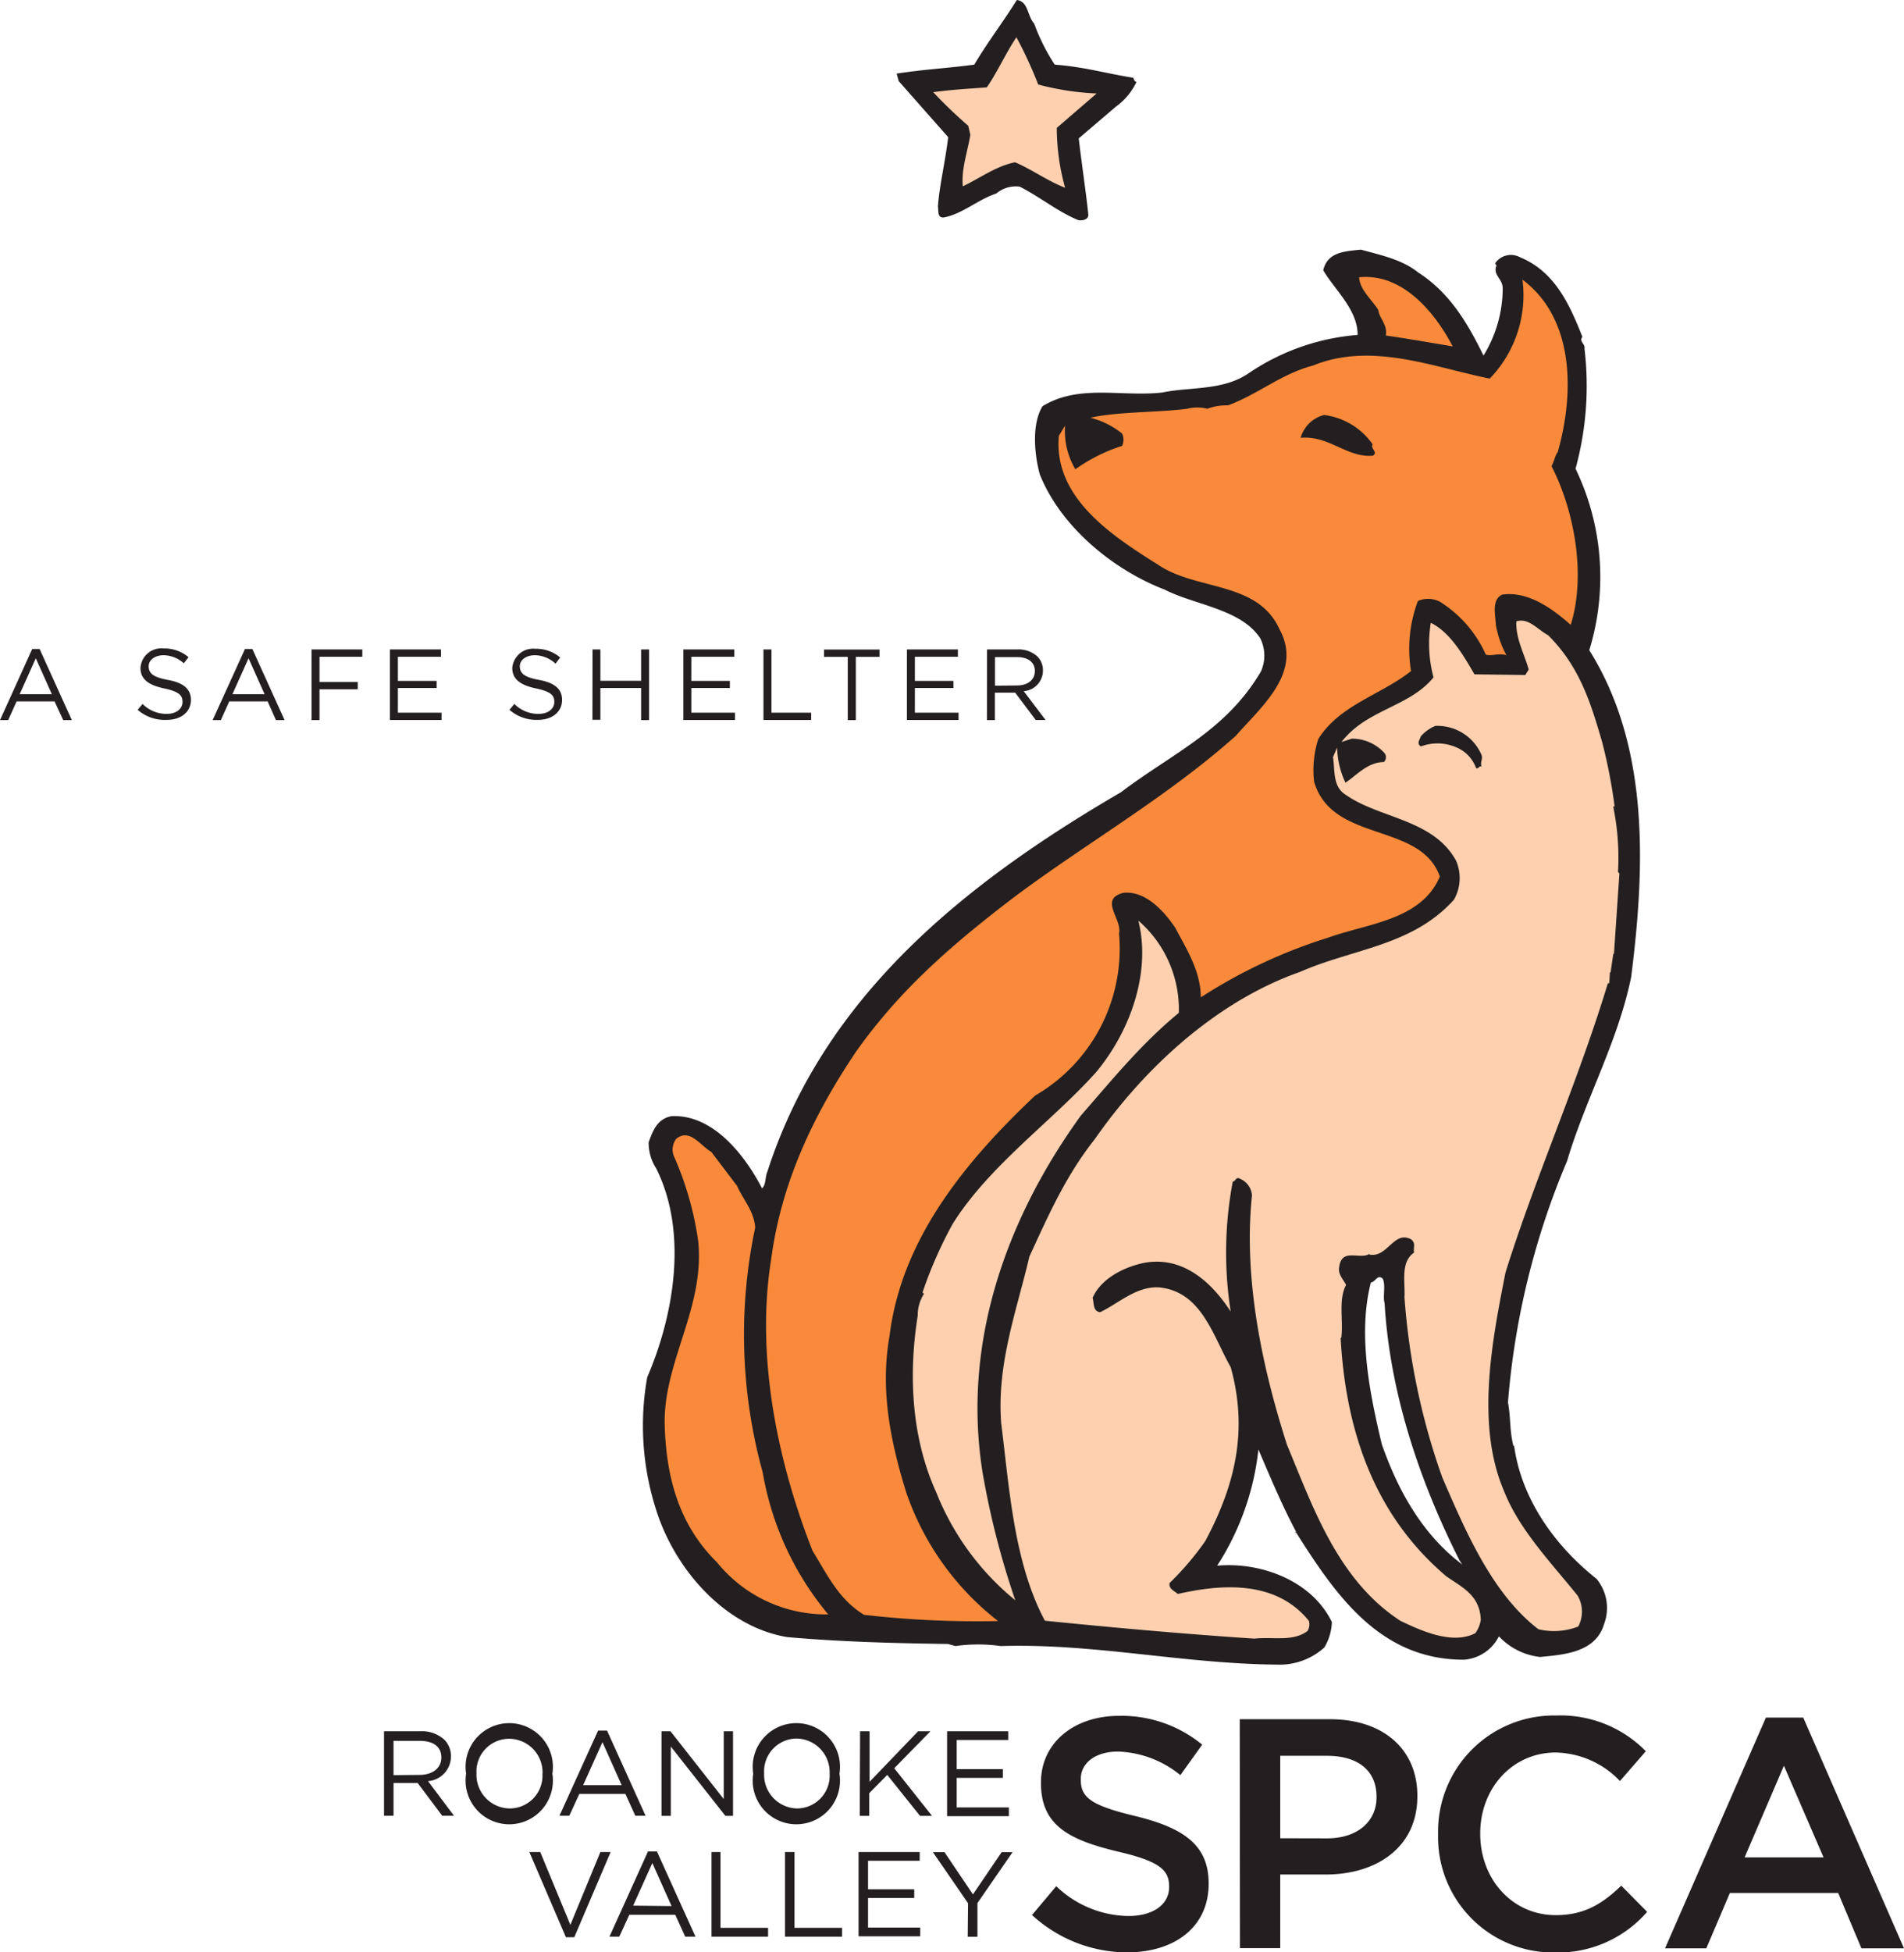 <svg id="Layer_1" data-name="Layer 1" xmlns="http://www.w3.org/2000/svg" viewBox="0 0 174.42 178.78"><defs><style>.cls-1,.cls-2{fill:#231f20;}.cls-1{stroke:#231f20;stroke-miterlimit:3.86;stroke-width:0;}.cls-3{fill:#ffd0af;}.cls-4{fill:#fa8a3b;}</style></defs><title>3</title><path class="cls-1" d="M149.43 89.44c1.24-9.82 1.75-21-3.84-29.9a22.81 22.81 0 0 0-1.26-16.62 28.66 28.66 0 0 0 .82-11c.09-.42-.53-.67-.19-1.07-1.18-3-2.55-6-5.73-7.3a1.74 1.74 0 0 0-2.27.57l.13.19c-.37.9.59 1.19.57 2.14a11.79 11.79 0 0 1-1.76 6.11c-1.47-3-3.11-5.77-6-7.62-1.44-1.17-3.42-1.58-5.22-2.08-1.49.15-3.08.21-3.46 1.89 1 1.74 3.16 3.59 3.15 5.92a20.64 20.64 0 0 0-10 3.52c-2.37 1.61-5.37 1.22-7.87 1.75-3.76.43-7.66-.8-11 1.26-1 1.64-.75 4.38-.25 6.23 1.86 4.69 6.59 8.7 11.46 10.57 2.74 1.41 7 1.76 8.75 4.47a3.57 3.57 0 0 1 .06 3c-3.2 5.44-8 7.42-12.84 11.08-14.38 8.37-27.19 18.69-32.37 34.7-.24.53-.12 1.22-.5 1.57-1.47-2.85-4.41-6.82-8.31-6.61-1.31.26-1.69 1.33-2.08 2.39a4.33 4.33 0 0 0 .69 2.39c2.94 5.88 1.62 13.46-.82 19.13a25.17 25.17 0 0 0 .82 12.15c1.7 5.4 6.26 10.68 12 11.64 5 .44 9.89.56 14.73.63l.69.19a14.91 14.91 0 0 1 4.15 0c8.58-.26 16.63 1.62 25.3 1.7a6.12 6.12 0 0 0 4.34-1.57 4.88 4.88 0 0 0 .69-2.33c-1.82-3.75-6.43-5.52-10.51-5.16a24.4 24.4 0 0 0 3.78-10.64c1 2.33 2.15 5.1 3.46 7.55-.05 0-.08 0-.13.06h.13c3.64 5.76 7.7 11.65 15.36 11.64a3.89 3.89 0 0 0 3.21-2.14 6.08 6.08 0 0 0 3.78 1.89c2.08-.21 5.07-.37 5.85-3a4.19 4.19 0 0 0-.69-4.16c-3.95-3.13-6.91-7.44-7.55-12.21l-.06.06c-.37-1.51-.23-2.53-.5-4a71 71 0 0 1 5.41-22.09c1.69-5.69 4.7-11.02 5.88-16.89zm-22.85 42.8c-1.11-4.66-2.21-10.07-1-14.79.46-.1.59-.76 1.07-.38.32.54 0 1.66.19 2.27.48 8.23 3.22 16.33 6.86 23.54l.25.38c-3.75-2.82-5.95-6.96-7.37-11.02z"/><path class="cls-2" d="M2.95 59.43h.68l2.95 6.51h-.79L5 64.23H1.52l-.77 1.71H0zm1.8 4.14l-1.47-3.29-1.48 3.29zM12.61 65l.45-.54a3.08 3.08 0 0 0 2.22.91c.87 0 1.44-.46 1.44-1.1 0-.6-.32-.94-1.68-1.23s-2.17-.8-2.17-1.87A1.91 1.91 0 0 1 15 59.38a3.37 3.37 0 0 1 2.27.8l-.43.56A2.84 2.84 0 0 0 15 60c-.84 0-1.38.46-1.38 1 0 .61.33 1 1.76 1.26s2.11.84 2.11 1.83c0 1.11-.92 1.83-2.21 1.83a3.78 3.78 0 0 1-2.67-.92zM22.44 59.43h.68l2.95 6.51h-.79l-.76-1.71H21l-.77 1.71h-.75zm1.8 4.14l-1.47-3.29-1.48 3.29zM28.54 59.47h4.65v.67h-3.92v2.31h3.5v.67h-3.5v2.82h-.73zM35.72 59.47h4.68v.67h-3.95v2.21H40V63h-3.55v2.26h4v.67h-4.73zM46.67 65l.45-.54a3.08 3.08 0 0 0 2.22.91c.87 0 1.44-.46 1.44-1.1 0-.6-.32-.94-1.68-1.23s-2.17-.8-2.17-1.87a1.91 1.91 0 0 1 2.12-1.76 3.37 3.37 0 0 1 2.27.8l-.43.56A2.84 2.84 0 0 0 49 60c-.84 0-1.38.46-1.38 1 0 .61.33 1 1.76 1.26s2.11.84 2.11 1.83c0 1.11-.92 1.83-2.21 1.83a3.78 3.78 0 0 1-2.61-.92zM54.28 59.47H55v2.87h3.73v-2.87h.73v6.47h-.73V63H55v2.91h-.73zM62.6 59.47h4.67v.67h-3.94v2.21h3.53V63h-3.53v2.26h4v.67H62.6zM69.94 59.47h.73v5.79h3.64v.67h-4.37zM77.66 60.15h-2.17v-.67h5.08v.67H78.4v5.79h-.74zM83.08 59.47h4.67v.67h-3.94v2.21h3.53V63h-3.53v2.26h4v.67h-4.73zM90.42 59.47h2.78a2.55 2.55 0 0 1 1.84.65 1.78 1.78 0 0 1 .5 1.28 1.89 1.89 0 0 1-1.76 1.89l2 2.64h-.9L93 63.43h-1.86v2.51h-.73zm2.72 3.3c1 0 1.66-.5 1.66-1.33 0-.79-.61-1.27-1.65-1.27h-2v2.62z"/><path class="cls-1" d="M94.73 2.14a18.29 18.29 0 0 0 1.89 3.78c2.69.2 4.67.8 7.18 1.2.09.12.09.34.31.38a5.9 5.9 0 0 1-1.89 2.27l-3.4 2.9c.28 2.42.66 4.87.88 7 0 .45-.52.53-.88.5-1.79-.7-3.54-2.13-5.41-3.08a2.79 2.79 0 0 0-2.14.63c-1.7.56-3.14 1.9-4.85 2.2-.59 0-.42-.65-.5-1 .13-1.89.68-4.14.94-6.36l-4.53-5.13-.19-.69c2.68-.41 4.47-.47 7.11-.82 1.18-2 2.62-3.87 3.9-5.92 1.07.14.95 1.46 1.57 2.14z"/><path class="cls-3" d="M95.11 7.74a24.82 24.82 0 0 0 5.35.82l-3.65 3.15a20.41 20.41 0 0 0 .76 5.48c-1.56-.59-3.1-1.71-4.59-2.33-1.76.36-3.21 1.46-4.78 2.2-.15-1.6.44-3.15.69-4.72l-.19-.82a42.5 42.5 0 0 1-3.21-3.08c1.81-.24 3.06-.3 4.91-.44 1-1.45 1.66-3 2.71-4.59a38.51 38.51 0 0 1 2 4.34z"/><path class="cls-4" d="M133.06 31.72c-2-.34-4-.69-6.11-1 .18-1-.61-1.58-.69-2.33-.56-.94-1.69-1.82-1.76-3 3.85-.39 6.83 3 8.56 6.29z"/><path class="cls-4" d="M142.63 41.48c-.2.38-.31.87-.5 1.2 2.2 4.31 3.13 10.16 1.76 14.54-1.64-1.45-3.88-3.12-6.29-2.77-1 .5-.59 1.92-.57 2.77A9.14 9.14 0 0 0 138 60c-.74-.23-1.37.12-1.89-.06a11 11 0 0 0-4.22-4.85 2.36 2.36 0 0 0-2-.06 12.49 12.49 0 0 0-.63 6.42c-2.73 2.17-6.54 3.09-8.5 6.23a9.38 9.38 0 0 0-.38 3.9c1.66 5.65 9.76 3.66 11.52 8.69-1.71 4-6.57 4.27-10.26 5.6A47.56 47.56 0 0 0 110 91.33c0-2.39-1.29-4.39-2.33-6.36-1.07-1.6-2.79-3.44-4.78-3.21-2.25.59-.06 2.43-.38 3.71a15.55 15.55 0 0 1-7.68 14.85c-6.29 5.93-12.25 13.08-13.34 22-.87 4.9.05 9.55 1.51 14.29a25.27 25.27 0 0 0 8.43 11.83 89.94 89.94 0 0 1-12.27-.57c-2.34-1.4-3.41-3.75-4.72-5.85-3.15-8-5.26-17.73-3.78-26.81.94-7 3.9-13.17 7.74-18.88 4.07-5.77 9-10 14.73-14.35 6.51-4.84 13.88-9.07 20.08-14.6 2.28-2.62 6.18-5.8 4-9.76-2-4.44-7.63-3.51-11.14-5.92-4.31-2.7-9.58-6.18-9.07-11.79l.57-.94a6.86 6.86 0 0 0 .94 4 15.63 15.63 0 0 1 4.28-2.14 1.31 1.31 0 0 0 0-1.13 7.67 7.67 0 0 0-2.9-1.45c2.49-.56 6.17-.47 8.88-.82a3.65 3.65 0 0 1 1.83 0 5.07 5.07 0 0 1 1.89-.31c2.73-1 4.89-2.89 7.8-3.65 5.36-2.18 11 .15 16.18 1.2a11 11 0 0 0 3-9.06c4.69 3.51 4.82 10.23 3.21 15.86z"/><path class="cls-1" d="M125.76 40.66c-.29.38.53.76 0 1.07-2.42.19-3.93-1.85-6.61-1.64a3 3 0 0 1 2.14-2.09 6.39 6.39 0 0 1 4.47 2.71z"/><path class="cls-3" d="M146.78 68a48.15 48.15 0 0 1 1.13 5.85h-.13a23.16 23.16 0 0 1 .44 6l.13.13-.5 7.36h-.06l-.25 1.7h-.06l-.06 1h-.13c-2.72 9-6.67 17.82-9.38 26.5-1.21 6.16-2.75 13.9-.13 20 1.39 3.54 4.36 6.61 6.74 9.57a2.91 2.91 0 0 1 .06 2.83 6.12 6.12 0 0 1-3.65.25c-4.26-3.25-6.73-9.11-8.81-13.91a62.5 62.5 0 0 1-3.46-16.49c.08-1.41-.39-3.22.88-4.09-.09-.56.18-.8-.25-1.2-1.6-.89-2.18 1.71-3.84 1.38v-.06c-.89.56-2.54-.59-2.77 1.2-.12.68.34 1.08.63 1.64-.73 1.34-.23 3.31-.44 4.85h-.06c.46 8.36 3 16.18 9.69 21.84 1.44 1 3.09 1.74 3.15 4a2.85 2.85 0 0 1-.5 1.2c-2.1 1.1-5-.24-6.86-1.13-5.73-3.72-8-10.39-10.39-16.11-2.32-7.23-4-15.3-3.21-22.85a1.79 1.79 0 0 0-1.07-1.51c-.43-.24-.37.2-.69.25a34.93 34.93 0 0 0-.19 11.9c-1.77-2.73-4.39-5.08-7.87-4.47-1.89.37-4 1.44-4.78 3.21.14.43 0 1.25.69 1.32 1.68-.8 3.32-2.4 5.41-2.27 3.88.38 4.91 4.41 6.55 7.3 1.6 5.75.44 10.75-2.33 15.93a26.42 26.42 0 0 1-3.27 3.84c-.08.53.36.67.76 1 4.07-.93 9-1.25 12 2.46a1.14 1.14 0 0 1-.13.94c-1.36 1-3.14.5-4.85.69-6.27-.41-12.86-1-19.2-1.64-2.86-5.34-3.27-12.3-4-18.06-.44-5.44 1.45-10.43 2.58-15.29 1.8-3.89 3.31-7.35 6-10.76 4.7-6.74 11.34-12.69 18.79-15.3 4.85-2.14 10.27-2.36 14.1-6.61a4 4 0 0 0 .19-3.59c-2.09-3.79-7-3.85-10.07-6-1.27-.75-1-2.32-1.2-3.46l.38-.88a8 8 0 0 0 .76 3.21c1-.64 2-1.87 3.52-1.89a.61.61 0 0 0 .06-.82 4 4 0 0 0-3-1.32l-.94.31c2.29-3 6.22-3.2 8.43-5.92a12 12 0 0 1-.25-5c1.74.86 2.93 2.87 4 4.72l4.66.06.31-.5c-.39-1.42-1.21-2.85-1.13-4.41 1.12-.35 1.89.72 2.9 1.26 2.94 2.91 3.95 6.32 5 9.94z"/><path class="cls-1" d="M135.71 69.11c.16.42-.12.57 0 1.07-.23-.07-.31.32-.5.13a3.25 3.25 0 0 0-1.7-1.83 4.32 4.32 0 0 0-3.34-.13c-.42-.23-.12-.62 0-.94a3.62 3.62 0 0 1 1.32-.94 4.4 4.4 0 0 1 4.22 2.64z"/><path class="cls-3" d="M107.95 92.78c-3.35 2.77-5.85 5.83-8.94 9.38-6.7 9.26-10.92 20.64-9 32.67a75 75 0 0 0 3 11.71 24.34 24.34 0 0 1-7.24-9.88c-2.28-5-2.56-10.79-1.7-16.18a3.64 3.64 0 0 1 .57-2l-.13-.13a38.91 38.91 0 0 1 2.77-6.29c3.37-5.37 9.14-9.41 13.16-13.91 3.21-3.89 5-9.24 3.84-13.85a10.76 10.76 0 0 1 3.71 8.43z"/><path class="cls-4" d="M67.54 108.64c.55 1.22 1.55 2.29 1.64 3.78a47.3 47.3 0 0 0 .69 22.41 27.5 27.5 0 0 0 6 13 12.85 12.85 0 0 1-10.2-4.78c-3.51-3.45-4.66-7.87-4.78-12.65-.11-5.68 3.66-10.6 3.08-16.68a29.28 29.28 0 0 0-2.27-7.93 1.65 1.65 0 0 1 .25-1.51c1.24-1 2.2.63 3.21 1.2l2.39 3.15z"/><path class="cls-2" d="M35.18 158.53h3.33a3.05 3.05 0 0 1 2.2.78 2.14 2.14 0 0 1 .6 1.53 2.27 2.27 0 0 1-2.1 2.26l2.38 3.17h-1.08l-2.25-3h-2.21v3h-.87zm3.25 4c1.16 0 2-.6 2-1.59 0-1-.73-1.53-2-1.53h-2.38v3.14zM42.7 162.42a4 4 0 1 1 7.9 0 4 4 0 1 1-7.9 0zm7 0a3.08 3.08 0 0 0-3.05-3.2 3 3 0 0 0-3 3.18 3.08 3.08 0 0 0 3.06 3.2 3 3 0 0 0 2.98-3.18zM54.79 158.47h.82l3.53 7.8h-.94l-.91-2h-4.22l-.92 2h-.9zm2.16 5l-1.76-3.94-1.77 3.94zM60.6 158.53h.82l4.88 6.21v-6.21h.85v7.75h-.7l-5-6.35v6.35h-.85zM69 162.42a4 4 0 1 1 7.9 0 4 4 0 1 1-7.9 0zm7 0a3.08 3.08 0 0 0-3-3.22 3 3 0 0 0-3 3.18 3.08 3.08 0 0 0 3 3.22 3 3 0 0 0 3-3.18zM78.79 158.53h.87v4.63l4.45-4.63h1.13l-3.32 3.39 3.46 4.36h-1.1l-3-3.75-1.65 1.67v2.08h-.87zM86.76 158.53h5.6v.8h-4.72V162h4.23v.8h-4.23v2.71h4.78v.8h-5.66zM48.49 169.59h1l2.76 6.67 2.75-6.67h.94l-3.33 7.8h-.77zM59.36 169.54h.82l3.53 7.8h-.94l-.91-2h-4.21l-.92 2h-.9zm2.16 5l-1.76-3.94-1.76 3.9zM65.18 169.59H66v6.94h4.36v.81h-5.18zM71.91 169.59h.87v6.94h4.36v.81h-5.23zM78.65 169.59h5.6v.8h-4.73V173h4.23v.8h-4.23v2.71h4.78v.8h-5.65zM88.68 174.28l-3.22-4.68h1.06l2.61 3.87 2.63-3.87h1l-3.22 4.67v3.08h-.89zM94.54 175.36l2.22-2.64a9.72 9.72 0 0 0 6.62 2.73c2.28 0 3.72-1.08 3.72-2.64v-.06c0-1.5-.84-2.31-4.74-3.21-4.47-1.08-7-2.4-7-6.27v-.06c0-3.6 3-6.09 7.16-6.09a11.63 11.63 0 0 1 7.61 2.64l-2 2.79a9.53 9.53 0 0 0-5.7-2.16c-2.16 0-3.42 1.11-3.42 2.49v.12c0 1.62 1 2.34 5 3.3 4.44 1.08 6.71 2.67 6.71 6.15v.06c0 3.93-3.09 6.27-7.49 6.27a12.93 12.93 0 0 1-8.69-3.42zM113.57 157.43h8.27c4.92 0 8 2.79 8 7v.06c0 4.71-3.78 7.16-8.39 7.16h-4.17v6.74h-3.69zm8 10.91c2.79 0 4.53-1.56 4.53-3.75v-.06c0-2.46-1.77-3.75-4.53-3.75h-4.29v7.55zM131.74 168v-.06a10.62 10.62 0 0 1 10.82-10.85 10.94 10.94 0 0 1 8.21 3.27l-2.37 2.73a8.35 8.35 0 0 0-5.88-2.61c-4 0-6.92 3.3-6.92 7.4v.06c0 4.11 2.91 7.43 6.92 7.43 2.58 0 4.23-1 6-2.7l2.37 2.4a10.83 10.83 0 0 1-8.51 3.72A10.55 10.55 0 0 1 131.74 168zM161.77 157.28h3.42l9.23 21.13h-3.9l-2.13-5.07h-9.92l-2.16 5.07h-3.78zm5.28 12.8l-3.63-8.39-3.6 8.39z"/></svg>